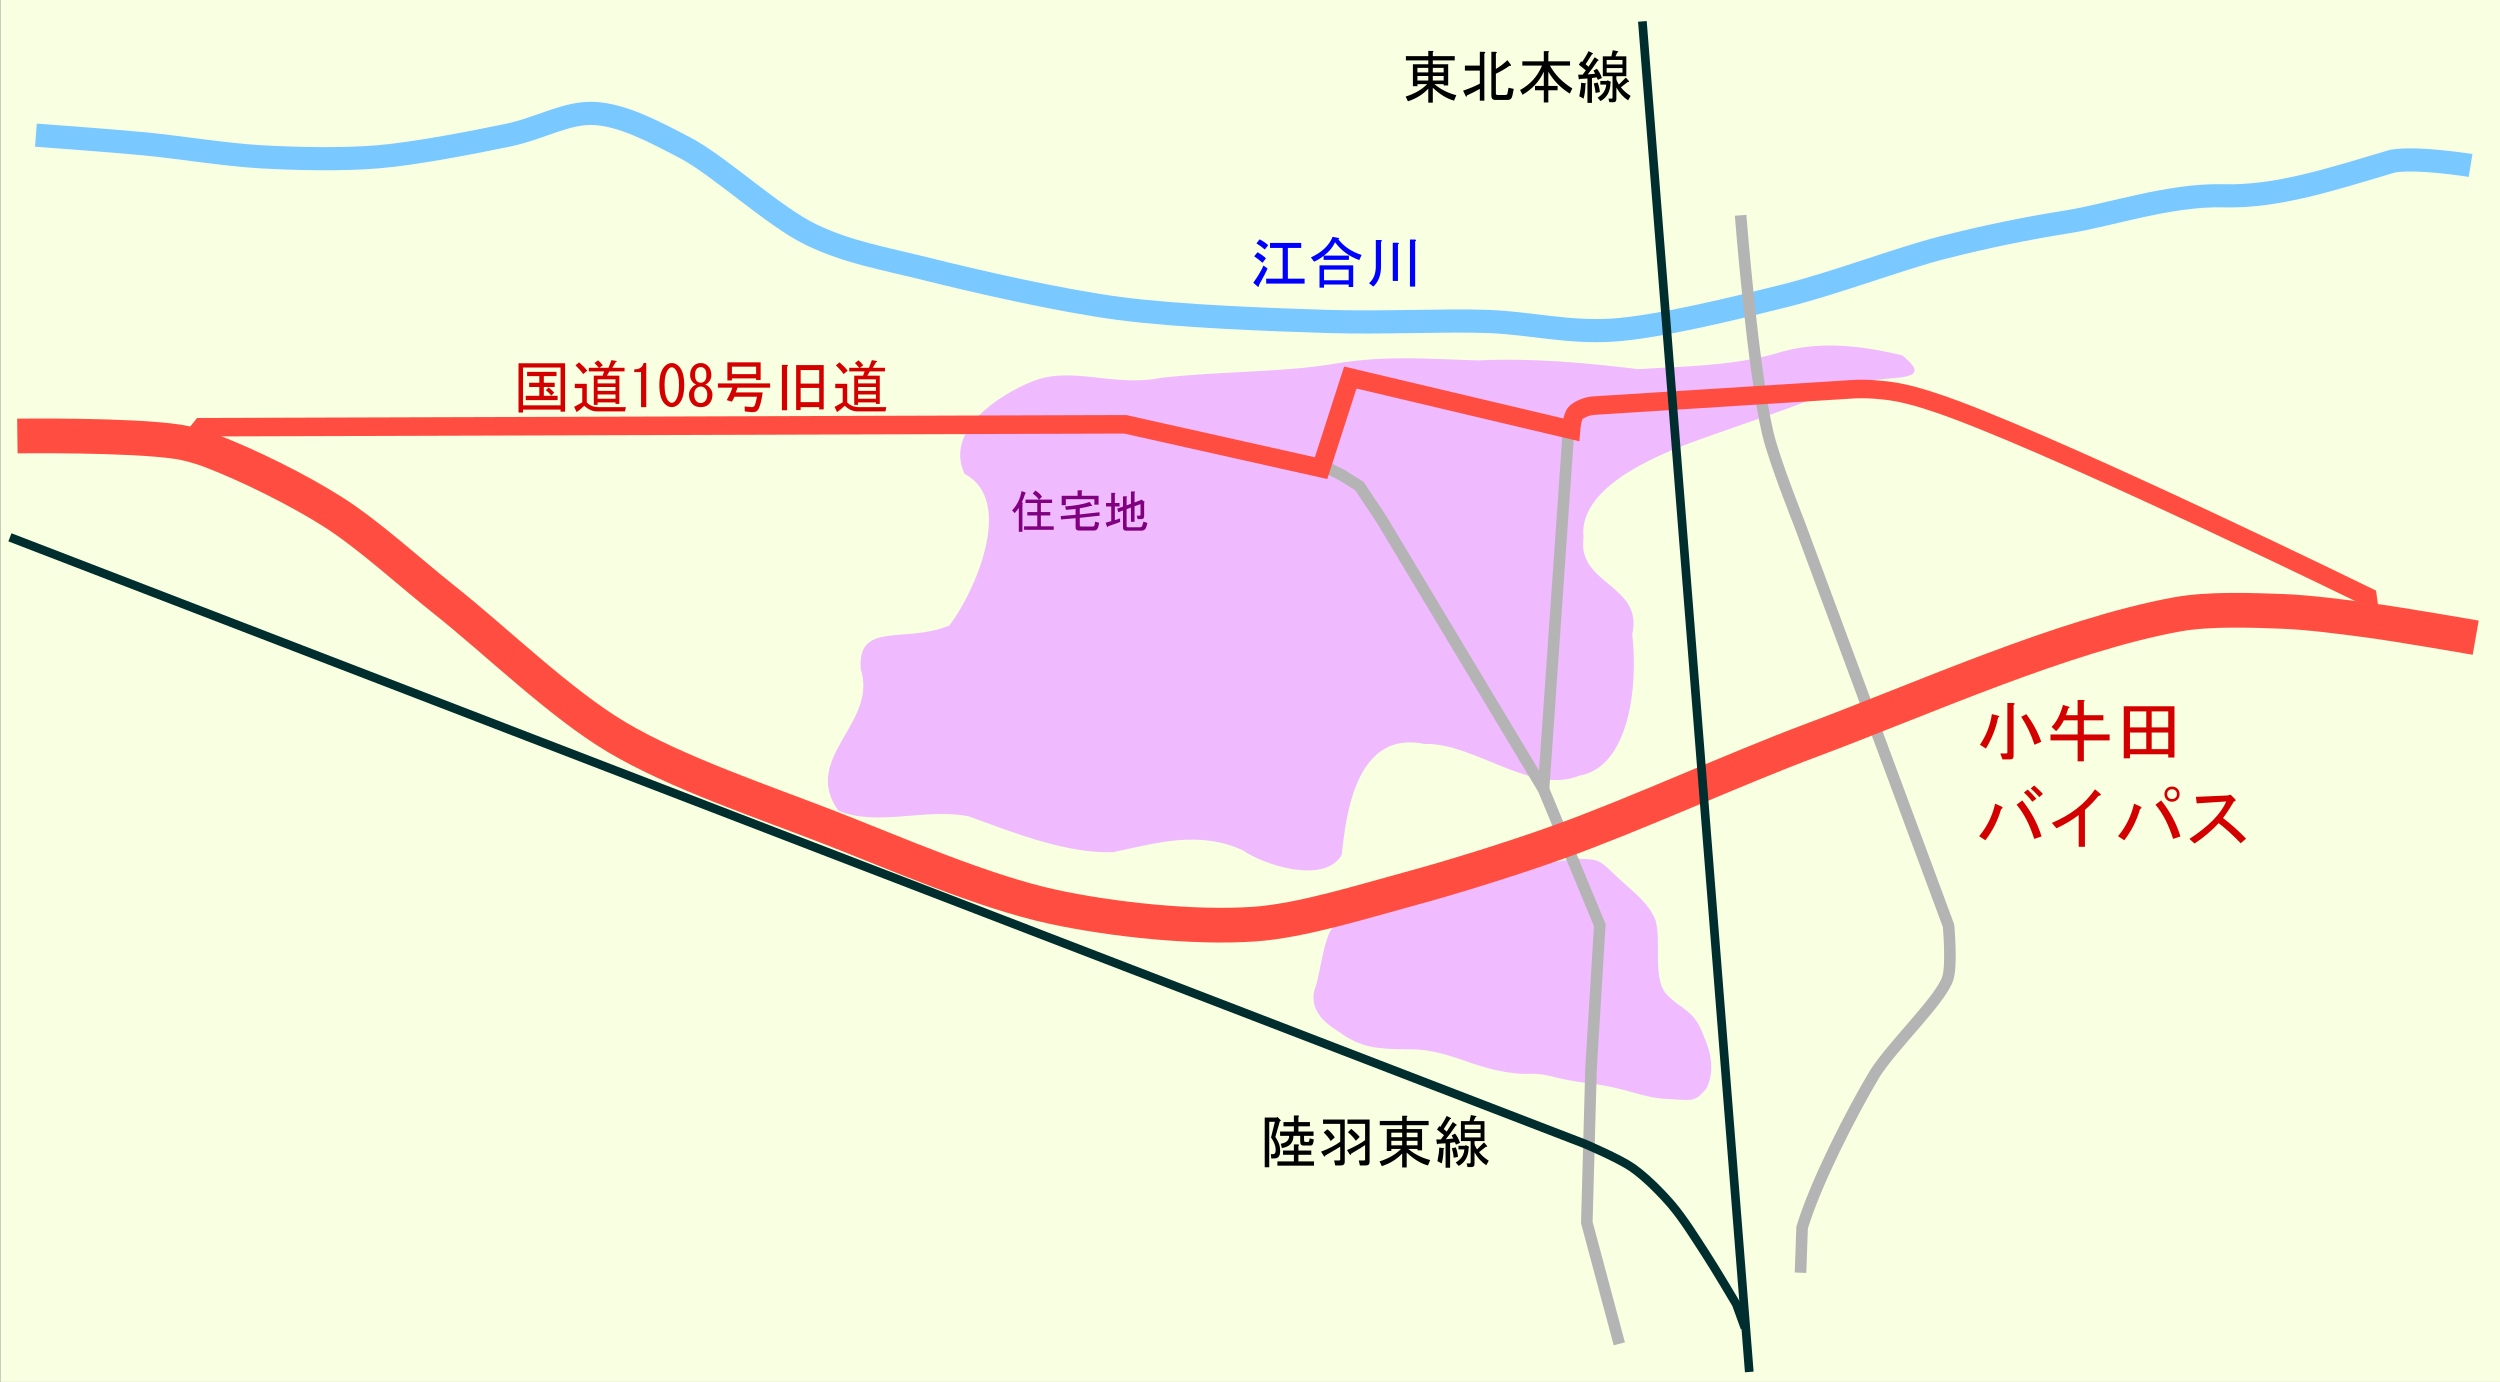 <?xml version="1.0" encoding="UTF-8" standalone="no"?>
<!-- Created with Inkscape (http://www.inkscape.org/) -->
<svg
   xmlns:dc="http://purl.org/dc/elements/1.1/"
   xmlns:cc="http://creativecommons.org/ns#"
   xmlns:rdf="http://www.w3.org/1999/02/22-rdf-syntax-ns#"
   xmlns:svg="http://www.w3.org/2000/svg"
   xmlns="http://www.w3.org/2000/svg"
   xmlns:sodipodi="http://sodipodi.sourceforge.net/DTD/sodipodi-0.dtd"
   xmlns:inkscape="http://www.inkscape.org/namespaces/inkscape"
   width="863.937"
   height="477.553"
   id="svg2"
   sodipodi:version="0.32"
   inkscape:version="0.46"
   version="1.0"
   sodipodi:docname="Kogota_bypass_map.svg"
   inkscape:output_extension="org.inkscape.output.svg.inkscape">
  <rect width="100%" height="100%" fill="#808080" stroke="none"/>
  <defs
     id="defs4">
    <inkscape:perspective
       sodipodi:type="inkscape:persp3d"
       inkscape:vp_x="0 : 526.18109 : 1"
       inkscape:vp_y="0 : 1000 : 0"
       inkscape:vp_z="744.09448 : 526.18109 : 1"
       inkscape:persp3d-origin="372.04724 : 350.78739 : 1"
       id="perspective10" />
    <inkscape:perspective
       id="perspective2390"
       inkscape:persp3d-origin="372.04724 : 350.78739 : 1"
       inkscape:vp_z="744.09448 : 526.18109 : 1"
       inkscape:vp_y="0 : 1000 : 0"
       inkscape:vp_x="0 : 526.18109 : 1"
       sodipodi:type="inkscape:persp3d" />
  </defs>
  <sodipodi:namedview
     id="base"
     pagecolor="#ffffff"
     bordercolor="#666666"
     borderopacity="1.0"
     gridtolerance="10000"
     guidetolerance="10"
     objecttolerance="10"
     inkscape:pageopacity="0.0"
     inkscape:pageshadow="2"
     inkscape:zoom="1.0284182"
     inkscape:cx="591.37031"
     inkscape:cy="334.85806"
     inkscape:document-units="px"
     inkscape:current-layer="layer1"
     showgrid="false"
     inkscape:window-width="1280"
     inkscape:window-height="975"
     inkscape:window-x="-4"
     inkscape:window-y="-4" />
  <g
     inkscape:label="Layer 1"
     inkscape:groupmode="layer"
     id="layer1"
     transform="translate(82.772,-415.811)">
    <rect
       style="opacity:1;fill:#f9ffe1;fill-opacity:1;fill-rule:nonzero;stroke:none;stroke-width:10;stroke-linecap:round;stroke-linejoin:round;stroke-miterlimit:4;stroke-dasharray:none;stroke-dashoffset:0;stroke-opacity:1"
       id="rect3223"
       width="863.798"
       height="477.553"
       x="-82.633"
       y="415.811" />
    <path
       style="fill:#efbafe;fill-opacity:1;fill-rule:evenodd;stroke:none;stroke-width:1;stroke-linecap:butt;stroke-linejoin:miter;stroke-miterlimit:4;stroke-dasharray:3, 3;stroke-dashoffset:0;stroke-opacity:1"
       d="M 346.722,709.656 C 331.328,702.553 316.147,707.351 301.832,710.306 C 285.876,710.813 268.061,703.781 252.07,697.941 C 237.265,694.885 220.251,701.635 206.884,695.912 C 193.964,677.707 220.767,665.676 214.675,647.09 C 213.468,630.287 229.785,638.323 245.268,632.005 C 253.632,621.281 268.394,588.901 250.533,579.557 C 243.565,564.331 262.638,552.143 274.159,547.551 C 287.755,542.13 302.179,549.752 318.628,546.35 C 341.151,543.954 360.436,544.533 378.421,541.505 C 396.435,538.473 411.068,539.878 427.789,540.362 C 446.445,539.48 464.898,541.132 483.321,543.378 C 498.893,542.416 514.982,542.314 530.164,538.194 C 545.142,533.32 559.652,535.119 574.595,538.595 C 588.386,549.788 565.323,544.25 553.367,549.635 C 540.682,555.35 522.618,561.272 507.094,566.786 C 493.807,571.506 462.382,582.842 464.442,601.633 C 462.196,617.969 485.237,617.791 481.286,634.964 C 483.39,652.93 480.242,680.841 463.039,683.842 C 446.544,690.728 426.474,672.327 409.581,672.92 C 386.61,668.053 382.456,695.443 380.913,711.176 C 375.107,721.548 354.109,714.815 346.722,709.656 z"
       id="path3184"
       sodipodi:nodetypes="cccccccsczcccczscccccc" />
    <path
       style="fill:#f0bcff;fill-opacity:1;fill-rule:evenodd;stroke:none;stroke-width:1px;stroke-linecap:butt;stroke-linejoin:miter;stroke-opacity:1"
       d="M 372.104,756.071 C 369.052,763.352 373.543,768.522 379.648,772.18 C 387.523,778.15 393.874,778.267 402.995,778.434 C 410.144,778.223 416.027,779.786 423.095,782.295 C 430.162,784.803 438.843,787.39 446.78,786.851 C 453.68,787.11 454.234,788.724 466.764,790.228 C 479.314,791.734 484.489,795.178 493.209,795.57 C 501.935,795.961 502.679,797.058 506.965,791.91 C 509.651,786.344 508.829,780.129 505.991,773.85 C 502.718,764.514 497.919,764.733 492.965,759.183 C 488.01,753.632 491.818,738.994 488.914,732.819 C 486.008,726.642 479.73,722.592 474.578,717.453 C 469.426,712.313 468.698,712.927 462.428,712.526 C 451.798,713.891 443.021,715.877 434.02,717.846 C 425.018,719.815 420.998,723.162 413.117,725.675 C 405.486,728.11 395.87,730.011 388.262,731.825 C 382.696,733.111 379.573,732.569 376.524,738.378 C 374.246,744.019 373.685,750.217 372.104,756.071 z"
       id="use3194"
       sodipodi:nodetypes="ccczczzcczzzczzccc" />
    <path
       style="fill:none;fill-rule:evenodd;stroke:#79c8ff;stroke-width:8;stroke-linecap:butt;stroke-linejoin:miter;stroke-miterlimit:4;stroke-dasharray:none;stroke-opacity:1"
       d="M -70.363,462.514 C -70.363,462.514 -44.615,464.393 -32.936,465.508 C -21.256,466.624 -4.66,469.327 7.485,470 C 19.63,470.672 35.057,471.063 47.906,470 C 60.755,468.936 81.6,464.848 92.819,462.514 C 104.038,460.181 113.102,454.453 122.76,455.029 C 132.419,455.604 142.729,460.978 154.199,467.005 C 165.669,473.033 184.771,490.808 197.614,496.947 C 210.457,503.086 222.116,504.945 238.035,508.924 C 253.954,512.902 283.203,519.647 303.906,522.397 C 324.61,525.148 356.667,526.292 375.766,526.889 C 394.866,527.485 416.33,526.378 431.158,526.889 C 445.986,527.399 458.917,530.89 474.573,529.883 C 490.229,528.875 517.377,522.212 534.456,517.906 C 551.535,513.6 573.718,505.179 588.351,501.438 C 602.984,497.697 617.165,494.772 631.766,492.456 C 646.368,490.139 667.142,482.968 685.661,483.473 C 704.18,483.979 723.076,477.713 744.047,471.497 C 752.597,470.016 770.994,472.994 770.994,472.994"
       id="path3201"
       sodipodi:nodetypes="czzzzzzzzzzzzzzzzcz" />
    <path
       style="fill:none;fill-rule:evenodd;stroke:#b4b4b4;stroke-width:4;stroke-linecap:butt;stroke-linejoin:miter;stroke-miterlimit:4;stroke-dasharray:none;stroke-opacity:1"
       d="M 476.819,880.198 L 465.591,838.28 L 467.054,784.907 L 470.082,735.537 L 450.62,688.573 L 394.48,595.005 L 386.994,583.777 L 381.006,580.035 L 375.018,577.041"
       id="path3207"
       sodipodi:nodetypes="ccccccccc" />
    <path
       style="fill:none;fill-rule:evenodd;stroke:#b4b4b4;stroke-width:4;stroke-linecap:butt;stroke-linejoin:miter;stroke-miterlimit:4;stroke-dasharray:none;stroke-opacity:1"
       d="M 459.342,563.534 L 450.62,688.767"
       id="path3209"
       sodipodi:nodetypes="cc" />
    <path
       style="fill:none;fill-rule:evenodd;stroke:#b4b4b4;stroke-width:4;stroke-linecap:butt;stroke-linejoin:miter;stroke-miterlimit:4;stroke-dasharray:none;stroke-opacity:1"
       d="M 539.441,855.63 L 539.99,840.032 C 544.678,824.578 556.881,800.648 565.152,786.786 C 571.942,776.296 588.264,761.005 590.403,753.662 C 591.797,748.875 590.596,735.731 590.596,735.731 L 538.947,596.503 C 538.947,596.503 530.485,575.348 528.207,565.812 C 522.9,543.597 518.737,490.21 518.737,490.21"
       id="path3211"
       sodipodi:nodetypes="cccsccsc" />
    <path
       style="fill:none;fill-rule:evenodd;stroke:#ff4e41;stroke-width:12;stroke-linecap:butt;stroke-linejoin:miter;stroke-miterlimit:4;stroke-dasharray:none;stroke-opacity:1"
       d="M 772.767,636.179 C 772.767,636.179 746.652,631.613 735.391,630.118 C 726.633,628.956 714.926,627.421 706.097,627.088 C 695.191,626.677 680.47,626.149 669.731,628.098 C 630.316,635.252 580.997,657.539 543.462,671.535 C 516.834,681.463 482.34,697.326 455.579,706.89 C 440.326,712.341 419.701,718.836 404.061,723.052 C 388.161,727.339 366.953,734.056 350.523,735.174 C 329.582,736.6 301.332,733.572 280.822,729.113 C 256.938,723.922 226.826,710.711 204.051,701.839 C 181.656,693.115 150.96,682.822 130.31,670.525 C 110.669,658.828 88.622,637.251 70.711,623.047 C 59.215,613.931 44.709,600.61 32.325,592.743 C 20.314,585.112 3.192,576.608 -10.102,571.53 C -13.329,570.296 -17.797,569.02 -21.213,568.499 C -37.701,565.985 -76.772,566.479 -76.772,566.479"
       id="path3166"
       sodipodi:nodetypes="csssssssssssssss" />
    <path
       style="fill:none;fill-rule:evenodd;stroke:#ff4e41;stroke-width:6.4;stroke-linecap:butt;stroke-linejoin:miter;stroke-miterlimit:4;stroke-dasharray:none;stroke-opacity:1"
       d="M -17.173,568.499 L -13.132,563.448 L 306.076,562.438 L 373.756,577.59 L 383.858,546.276 L 460.124,564.332 C 460.124,564.332 460.469,559.713 461.766,558.461 C 463.115,557.159 465.85,556.124 467.827,555.998 L 557.604,550.316 C 562.151,550.029 568.274,550.515 572.756,551.327 C 578.983,552.453 587.035,555.166 592.96,557.387 C 636.897,573.864 735.391,622.037 735.391,622.037 L 736.401,629.108"
       id="path3168"
       sodipodi:nodetypes="ccccccssssscc" />
    <path
       style="fill:none;fill-rule:evenodd;stroke:#002d2d;stroke-width:3;stroke-linecap:butt;stroke-linejoin:miter;stroke-miterlimit:4;stroke-dasharray:none;stroke-opacity:1"
       d="M 484.795,423.197 L 521.731,889.929"
       id="path3203"
       sodipodi:nodetypes="cc" />
    <path
       style="fill:none;fill-rule:evenodd;stroke:#002d2d;stroke-width:3;stroke-linecap:butt;stroke-linejoin:miter;stroke-miterlimit:4;stroke-dasharray:none;stroke-opacity:1"
       d="M -79.345,601.497 L 464.842,811.087 C 464.842,811.087 476.783,816.156 481.31,819.321 C 485.866,822.507 491.156,827.833 494.784,832.046 C 498.889,836.814 503.326,843.991 506.76,849.263 C 510.06,854.329 517.24,866.479 517.24,866.479 L 520.234,874.713"
       id="path3205"
       sodipodi:nodetypes="ccssscc" />
    <path
       style="font-size:20px;font-style:normal;font-variant:normal;font-weight:normal;font-stretch:normal;text-align:start;line-height:125%;writing-mode:lr-tb;text-anchor:start;fill:#0000ff;fill-opacity:1;stroke:none;stroke-width:1px;stroke-linecap:butt;stroke-linejoin:miter;stroke-opacity:1;font-family:MS Gothic;-inkscape-font-specification:MS Gothic"
       d="M 355.252,508.593 C 354.887,509.53 353.897,511.457 352.283,514.374 C 352.335,515.051 352.101,515.129 351.58,514.608 L 350.33,513.515 C 351.944,511.275 353.116,509.296 353.845,507.577 L 355.252,508.593 z M 356.111,501.483 L 356.111,499.765 L 366.892,499.765 L 366.892,501.483 L 362.283,501.483 L 362.283,512.108 L 368.064,512.108 L 368.064,513.827 L 354.783,513.827 L 354.783,512.108 L 360.486,512.108 L 360.486,501.483 L 356.111,501.483 z M 354.314,502.03 C 353.481,501.301 352.517,500.598 351.424,499.921 L 352.517,498.515 C 353.715,499.14 354.705,499.817 355.486,500.546 L 354.314,502.03 z M 353.533,506.64 C 352.856,506.015 351.892,505.259 350.642,504.374 L 351.814,502.968 C 353.064,503.697 354.028,504.4 354.705,505.077 L 353.533,506.64 z M 379.705,498.515 C 381.736,501.067 384.418,502.864 387.752,503.905 L 386.97,505.702 C 383.429,504.4 380.642,502.343 378.611,499.53 C 377.674,501.457 376.371,502.994 374.705,504.14 L 383.377,504.14 L 383.377,505.624 L 374.627,505.624 L 374.627,504.218 C 373.689,504.999 372.595,505.676 371.345,506.249 L 370.252,504.765 C 374.054,502.994 376.554,500.624 377.752,497.655 L 379.783,498.046 C 380.147,498.098 380.121,498.254 379.705,498.515 L 379.705,498.515 z M 374.783,515.233 L 373.22,515.233 L 373.22,507.499 L 384.861,507.499 L 384.861,514.999 L 383.299,514.999 L 383.299,514.14 L 374.783,514.14 L 374.783,515.233 z M 374.783,512.655 L 383.299,512.655 L 383.299,508.983 L 374.783,508.983 L 374.783,512.655 z M 392.674,498.749 L 394.392,498.749 C 394.913,498.853 394.939,499.061 394.47,499.374 L 394.47,507.89 C 394.47,510.91 393.585,513.228 391.814,514.843 L 390.33,513.671 C 391.892,512.369 392.674,510.416 392.674,507.811 L 392.674,498.749 z M 404.47,498.593 L 406.189,498.593 C 406.71,498.697 406.736,498.905 406.267,499.218 L 406.267,514.843 L 404.47,514.843 L 404.47,498.593 z M 400.252,499.686 C 400.772,499.791 400.799,499.999 400.33,500.311 L 400.33,512.89 L 398.533,512.89 L 398.533,499.686 L 400.252,499.686 L 400.252,499.686 z"
       id="text3225" />
    <path
       style="font-size:20px;font-style:normal;font-variant:normal;font-weight:normal;font-stretch:normal;text-align:start;line-height:100%;writing-mode:lr-tb;text-anchor:start;fill:#000000;fill-opacity:1;stroke:none;stroke-width:1px;stroke-linecap:butt;stroke-linejoin:miter;stroke-opacity:1;font-family:MS Gothic;-inkscape-font-specification:MS Gothic"
       d="M 412.369,436.682 L 412.369,438.01 L 417.681,438.01 L 417.681,445.354 L 416.119,445.354 L 416.119,444.885 L 412.916,444.885 C 415.103,446.708 417.629,447.984 420.494,448.713 L 419.713,450.588 C 417.317,449.963 414.869,448.479 412.369,446.135 L 412.369,451.291 L 410.806,451.291 L 410.806,446.448 C 408.983,448.427 406.64,449.885 403.775,450.823 L 402.994,449.182 C 406.119,448.193 408.593,446.76 410.416,444.885 L 407.056,444.885 L 407.056,445.588 L 405.494,445.588 L 405.494,438.01 L 410.806,438.01 L 410.806,436.682 L 403.072,436.682 L 403.072,435.198 L 410.806,435.198 L 410.806,433.401 L 412.291,433.401 C 412.707,433.453 412.733,433.609 412.369,433.87 L 412.369,435.198 L 419.947,435.198 L 419.947,436.682 L 412.369,436.682 z M 412.369,443.635 L 416.119,443.635 L 416.119,442.073 L 412.369,442.073 L 412.369,443.635 z M 412.369,440.823 L 416.119,440.823 L 416.119,439.26 L 412.369,439.26 L 412.369,440.823 z M 407.056,443.635 L 410.806,443.635 L 410.806,442.073 L 407.056,442.073 L 407.056,443.635 z M 407.056,440.823 L 410.806,440.823 L 410.806,439.26 L 407.056,439.26 L 407.056,440.823 z M 422.838,447.151 C 424.973,446.422 426.9,445.614 428.619,444.729 L 428.619,440.198 L 423.463,440.198 L 423.463,438.479 L 428.619,438.479 L 428.619,433.713 L 430.103,433.713 C 430.624,433.818 430.65,434.026 430.181,434.338 L 430.181,450.588 L 428.619,450.588 L 428.619,446.526 C 427.265,447.307 425.78,448.062 424.166,448.791 C 424.114,449.26 423.983,449.364 423.775,449.104 L 422.838,447.151 z M 434.166,439.651 C 435.572,438.818 436.9,437.802 438.15,436.604 L 439.322,438.166 C 439.53,438.531 439.374,438.661 438.853,438.557 C 437.395,439.599 435.832,440.51 434.166,441.291 L 434.166,448.01 C 434.166,448.427 434.348,448.635 434.713,448.635 L 437.369,448.635 C 437.838,448.635 438.098,448.479 438.15,448.166 L 438.541,446.135 L 440.338,446.526 L 439.869,448.87 C 439.661,449.859 439.114,450.354 438.228,450.354 L 434.009,450.354 C 433.072,450.354 432.603,449.859 432.603,448.87 L 432.603,433.713 L 434.088,433.713 C 434.608,433.818 434.634,434.026 434.166,434.338 L 434.166,439.651 z M 459.713,448.166 C 456.536,446.187 454.062,443.661 452.291,440.588 L 452.291,445.51 L 455.494,445.51 L 455.494,446.995 L 452.291,446.995 L 452.291,451.213 L 450.728,451.213 L 450.728,446.995 L 447.681,446.995 L 447.681,445.51 L 450.728,445.51 L 450.728,440.588 C 449.218,443.922 446.77,446.578 443.384,448.557 L 442.525,446.916 C 446.067,444.989 448.593,442.177 450.103,438.479 L 443.306,438.479 L 443.306,436.995 L 450.728,436.995 L 450.728,433.479 L 452.213,433.479 C 452.629,433.531 452.655,433.687 452.291,433.948 L 452.291,436.995 L 459.791,436.995 L 459.791,438.479 L 452.838,438.479 C 454.608,441.656 457.187,444.286 460.572,446.37 L 459.713,448.166 z M 475.494,435.276 L 479.244,435.276 L 479.244,442.151 L 475.806,442.151 L 475.806,443.088 C 475.806,443.453 476.093,444.104 476.666,445.041 L 479.088,442.62 L 480.181,443.87 C 480.233,444.13 480.103,444.208 479.791,444.104 L 477.369,445.979 C 478.202,447.073 479.322,448.062 480.728,448.948 L 479.869,450.51 C 478.254,449.469 476.9,447.984 475.806,446.057 L 475.806,449.963 C 475.806,450.745 475.494,451.135 474.869,451.135 L 473.384,451.135 L 473.072,449.885 L 474.166,449.885 C 474.374,449.885 474.478,449.781 474.478,449.573 L 474.478,442.151 L 472.759,442.151 L 471.119,442.151 L 471.119,435.276 L 474.088,435.276 L 474.556,433.166 L 476.197,433.479 C 476.614,433.635 476.588,433.791 476.119,433.948 L 475.494,435.276 z M 473.931,444.104 L 473.775,444.495 C 473.723,447.411 472.577,449.495 470.338,450.745 L 469.322,449.573 C 471.197,448.427 472.187,446.916 472.291,445.041 L 470.259,445.041 L 470.259,443.791 L 472.525,443.791 L 472.759,443.557 L 473.931,444.104 z M 467.369,434.573 C 466.275,436.344 465.546,437.489 465.181,438.01 L 466.197,438.87 L 468.306,435.588 L 469.556,436.448 C 469.765,436.656 469.687,436.786 469.322,436.838 C 467.916,438.922 466.77,440.484 465.884,441.526 L 468.463,441.291 L 467.916,440.198 L 469.088,439.573 C 469.869,440.562 470.442,441.63 470.806,442.776 L 469.4,443.401 L 469.009,442.541 L 467.369,442.776 L 467.369,451.37 L 465.806,451.37 L 465.806,442.932 L 463.228,443.088 C 462.968,443.401 462.812,443.297 462.759,442.776 L 462.603,441.604 L 464.166,441.604 L 465.259,440.12 L 462.838,438.166 L 463.619,436.995 L 464.009,437.229 C 465.051,435.614 465.78,434.364 466.197,433.479 L 467.603,434.182 C 467.812,434.39 467.733,434.521 467.369,434.573 L 467.369,434.573 z M 462.994,449.104 C 463.411,447.125 463.619,445.562 463.619,444.416 L 465.025,444.573 C 465.442,444.677 465.468,444.807 465.103,444.963 C 465.103,446.682 464.895,448.323 464.478,449.885 L 462.994,449.104 z M 472.447,438.088 L 477.916,438.088 L 477.916,436.526 L 472.447,436.526 L 472.447,438.088 z M 477.916,440.901 L 477.916,439.338 L 472.447,439.338 L 472.447,440.901 L 477.916,440.901 z M 469.322,444.338 C 469.687,445.12 469.947,446.213 470.103,447.62 L 468.619,447.932 C 468.567,447.047 468.358,445.953 467.994,444.651 L 469.322,444.338 z"
       id="text3229" />
    <path
       style="font-size:20px;font-style:normal;font-variant:normal;font-weight:normal;font-stretch:normal;text-align:start;line-height:100%;writing-mode:lr-tb;text-anchor:start;fill:#000000;fill-opacity:1;stroke:none;stroke-width:1px;stroke-linecap:butt;stroke-linejoin:miter;stroke-opacity:1;font-family:MS Gothic;-inkscape-font-specification:MS Gothic"
       d="M 366.547,808.329 L 364.203,808.329 C 364.203,810.725 362.875,812.131 360.219,812.547 L 359.828,811.063 C 361.756,810.751 362.719,809.839 362.719,808.329 L 359.594,808.329 L 359.594,806.844 L 364.36,806.844 L 364.36,805.047 L 360.766,805.047 L 360.766,803.563 L 364.36,803.563 L 364.36,801.297 L 365.844,801.297 C 366.261,801.35 366.287,801.506 365.922,801.766 L 365.922,803.563 L 369.907,803.563 L 369.907,805.047 L 365.922,805.047 L 365.922,806.844 L 371.157,806.844 L 371.157,808.329 L 367.875,808.329 L 367.875,809.813 C 367.875,810.23 368.032,810.438 368.344,810.438 L 369.282,810.438 C 369.49,810.438 369.62,810.282 369.672,809.969 L 369.828,809.188 L 371.235,809.579 L 371.157,810.204 C 371.052,811.193 370.714,811.688 370.141,811.688 L 367.719,811.688 C 366.938,811.688 366.547,811.271 366.547,810.438 L 366.547,808.329 z M 364.36,814.891 L 360.61,814.891 L 360.61,813.407 L 364.36,813.407 L 364.36,811.297 L 365.844,811.297 C 366.261,811.35 366.287,811.506 365.922,811.766 L 365.922,813.407 L 370.375,813.407 L 370.375,814.891 L 365.922,814.891 L 365.922,817.157 L 371.313,817.157 L 371.313,818.641 L 358.657,818.641 L 358.657,817.157 L 364.36,817.157 L 364.36,814.891 z M 358.032,812.547 C 357.927,811.506 357.407,810.282 356.469,808.876 L 357.797,803.485 L 355.844,803.485 L 355.844,819.188 L 354.282,819.188 L 354.282,802.001 L 358.422,802.001 L 358.657,801.766 L 359.75,802.86 C 359.959,803.068 359.881,803.199 359.516,803.251 L 357.953,808.719 C 358.839,810.021 359.36,811.193 359.516,812.235 C 359.672,813.329 359.646,814.214 359.438,814.891 C 359.177,815.725 358.578,816.141 357.641,816.141 L 356.547,816.141 L 356.391,814.657 L 357.172,814.657 C 357.901,814.657 358.188,813.954 358.032,812.547 L 358.032,812.547 z M 382.719,813.251 C 385.532,812.001 387.615,810.855 388.969,809.813 L 388.969,804.188 L 382.875,804.188 L 382.875,802.704 L 390.532,802.704 L 390.532,817.313 C 390.532,818.146 390.089,818.563 389.203,818.563 L 387.172,818.563 L 386.782,816.844 L 388.657,816.844 C 388.865,816.844 388.969,816.74 388.969,816.532 L 388.969,811.532 C 388.5,811.896 386.886,812.886 384.125,814.501 C 384.177,814.969 384.021,815.047 383.657,814.735 L 382.719,813.251 z M 373.735,813.797 C 376.495,812.756 378.709,811.61 380.375,810.36 L 380.375,804.188 L 374.438,804.188 L 374.438,802.704 L 381.938,802.704 L 381.938,817.313 C 381.938,818.146 381.469,818.563 380.532,818.563 L 378.657,818.563 L 378.266,816.844 L 380.063,816.844 C 380.271,816.844 380.375,816.74 380.375,816.532 L 380.375,812.079 C 379.75,812.495 378.032,813.511 375.219,815.126 C 375.167,815.542 375.011,815.62 374.75,815.36 L 373.735,813.797 z M 384.203,805.907 C 385.506,807.001 386.469,807.938 387.094,808.719 L 385.766,810.047 C 384.985,808.902 384.073,807.912 383.032,807.079 L 384.203,805.907 z M 377.094,810.126 C 376.573,809.24 375.766,808.251 374.672,807.157 L 375.922,806.063 C 376.756,806.636 377.615,807.574 378.5,808.876 L 377.094,810.126 z M 403.344,804.657 L 403.344,805.985 L 408.657,805.985 L 408.657,813.329 L 407.094,813.329 L 407.094,812.86 L 403.891,812.86 C 406.078,814.683 408.605,815.959 411.469,816.688 L 410.688,818.563 C 408.292,817.938 405.844,816.454 403.344,814.11 L 403.344,819.266 L 401.782,819.266 L 401.782,814.422 C 399.959,816.402 397.615,817.86 394.75,818.797 L 393.969,817.157 C 397.094,816.167 399.568,814.735 401.391,812.86 L 398.032,812.86 L 398.032,813.563 L 396.469,813.563 L 396.469,805.985 L 401.782,805.985 L 401.782,804.657 L 394.047,804.657 L 394.047,803.172 L 401.782,803.172 L 401.782,801.376 L 403.266,801.376 C 403.683,801.428 403.709,801.584 403.344,801.844 L 403.344,803.172 L 410.922,803.172 L 410.922,804.657 L 403.344,804.657 z M 403.344,811.61 L 407.094,811.61 L 407.094,810.047 L 403.344,810.047 L 403.344,811.61 z M 403.344,808.797 L 407.094,808.797 L 407.094,807.235 L 403.344,807.235 L 403.344,808.797 z M 398.032,811.61 L 401.782,811.61 L 401.782,810.047 L 398.032,810.047 L 398.032,811.61 z M 398.032,808.797 L 401.782,808.797 L 401.782,807.235 L 398.032,807.235 L 398.032,808.797 z M 426.469,803.251 L 430.219,803.251 L 430.219,810.126 L 426.782,810.126 L 426.782,811.063 C 426.782,811.428 427.068,812.079 427.641,813.016 L 430.063,810.594 L 431.157,811.844 C 431.209,812.105 431.078,812.183 430.766,812.079 L 428.344,813.954 C 429.177,815.047 430.297,816.037 431.703,816.922 L 430.844,818.485 C 429.23,817.443 427.875,815.959 426.782,814.032 L 426.782,817.938 C 426.782,818.719 426.469,819.11 425.844,819.11 L 424.36,819.11 L 424.047,817.86 L 425.141,817.86 C 425.349,817.86 425.453,817.756 425.453,817.547 L 425.453,810.126 L 423.735,810.126 L 422.094,810.126 L 422.094,803.251 L 425.063,803.251 L 425.532,801.141 L 427.172,801.454 C 427.589,801.61 427.563,801.766 427.094,801.922 L 426.469,803.251 z M 424.907,812.079 L 424.75,812.469 C 424.698,815.386 423.552,817.469 421.313,818.719 L 420.297,817.547 C 422.172,816.402 423.162,814.891 423.266,813.016 L 421.235,813.016 L 421.235,811.766 L 423.5,811.766 L 423.735,811.532 L 424.907,812.079 z M 418.344,802.547 C 417.25,804.318 416.521,805.464 416.157,805.985 L 417.172,806.844 L 419.282,803.563 L 420.532,804.422 C 420.74,804.631 420.662,804.761 420.297,804.813 C 418.891,806.896 417.745,808.459 416.86,809.501 L 419.438,809.266 L 418.891,808.172 L 420.063,807.547 C 420.844,808.537 421.417,809.605 421.782,810.751 L 420.375,811.376 L 419.985,810.516 L 418.344,810.751 L 418.344,819.344 L 416.782,819.344 L 416.782,810.907 L 414.203,811.063 C 413.943,811.376 413.787,811.271 413.735,810.751 L 413.578,809.579 L 415.141,809.579 L 416.235,808.094 L 413.813,806.141 L 414.594,804.969 L 414.985,805.204 C 416.026,803.589 416.756,802.339 417.172,801.454 L 418.578,802.157 C 418.787,802.365 418.709,802.495 418.344,802.547 L 418.344,802.547 z M 413.969,817.079 C 414.386,815.1 414.594,813.537 414.594,812.391 L 416,812.547 C 416.417,812.652 416.443,812.782 416.078,812.938 C 416.078,814.657 415.87,816.297 415.453,817.86 L 413.969,817.079 z M 423.422,806.063 L 428.891,806.063 L 428.891,804.501 L 423.422,804.501 L 423.422,806.063 z M 428.891,808.876 L 428.891,807.313 L 423.422,807.313 L 423.422,808.876 L 428.891,808.876 z M 420.297,812.313 C 420.662,813.094 420.922,814.188 421.078,815.594 L 419.594,815.907 C 419.542,815.021 419.334,813.928 418.969,812.626 L 420.297,812.313 z"
       id="text3233" />
    <path
       style="font-size:24px;font-style:normal;font-variant:normal;font-weight:normal;font-stretch:normal;text-align:start;line-height:125%;writing-mode:lr-tb;text-anchor:start;fill:#d40000;fill-opacity:1;stroke:none;stroke-width:1px;stroke-linecap:butt;stroke-linejoin:miter;stroke-opacity:1;font-family:MS Gothic;-inkscape-font-specification:MS Gothic"
       d="M 601.45,673.185 C 603.638,669.935 605.013,666.404 605.575,662.591 L 607.825,663.154 C 608.325,663.341 608.294,663.529 607.732,663.716 C 606.982,667.466 605.575,671.06 603.513,674.497 L 601.45,673.185 z M 617.482,662.591 C 619.732,665.591 621.45,668.779 622.638,672.154 L 620.294,673.185 C 619.169,669.685 617.638,666.466 615.7,663.529 L 617.482,662.591 L 617.482,662.591 z M 610.544,676.185 C 610.794,676.185 610.919,676.06 610.919,675.81 L 610.919,658.747 L 612.982,658.747 C 613.607,658.872 613.638,659.122 613.075,659.497 L 613.075,677.029 C 613.075,677.841 612.669,678.247 611.857,678.247 L 609.232,678.247 L 608.482,676.185 L 610.544,676.185 L 610.544,676.185 z M 626.2,666.997 C 627.888,665.372 629.2,662.841 630.138,659.404 L 632.294,660.06 C 632.544,660.31 632.45,660.466 632.013,660.529 C 631.763,661.341 631.482,662.154 631.169,662.966 L 635.2,662.966 L 635.2,657.716 L 637.263,657.716 C 637.763,657.779 637.794,657.966 637.357,658.279 L 637.357,662.966 L 644.107,662.966 L 644.107,664.747 L 637.357,664.747 L 637.357,669.622 L 646.263,669.622 L 646.263,671.685 L 637.357,671.685 L 637.357,678.904 L 635.2,678.904 L 635.2,671.685 L 625.825,671.685 L 625.825,669.622 L 635.2,669.622 L 635.2,664.747 L 630.419,664.747 C 629.794,666.06 628.919,667.31 627.794,668.497 L 626.2,666.997 z M 658.919,668.966 L 653.294,668.966 L 653.294,674.685 L 658.919,674.685 L 658.919,668.966 z M 658.919,667.185 L 658.919,661.654 L 653.294,661.654 L 653.294,667.185 L 658.919,667.185 z M 660.794,661.654 L 660.794,667.185 L 666.513,667.185 L 666.513,661.654 L 660.794,661.654 z M 666.513,674.685 L 666.513,668.966 L 660.794,668.966 L 660.794,674.685 L 666.513,674.685 z M 668.669,677.591 L 666.513,677.591 L 666.513,676.466 L 653.294,676.466 L 653.294,677.872 L 651.138,677.872 L 651.138,659.872 L 668.669,659.872 L 668.669,677.591 z M 616.075,692.404 C 619.2,696.341 621.419,700.497 622.732,704.872 L 620.2,705.716 C 618.638,700.779 616.607,696.841 614.107,693.904 L 616.075,692.404 z M 608.95,694.56 C 609.45,694.872 609.388,695.154 608.763,695.404 C 607.638,699.341 605.825,702.935 603.325,706.185 L 601.169,704.779 C 603.919,701.466 605.763,697.716 606.7,693.529 L 608.95,694.56 z M 620.2,687.247 C 621.013,687.935 622.013,688.904 623.2,690.154 L 621.982,691.279 C 620.857,690.029 619.857,689.029 618.982,688.279 L 620.2,687.247 L 620.2,687.247 z M 617.95,688.654 C 618.888,689.529 619.888,690.591 620.95,691.841 L 619.544,692.872 C 618.607,691.622 617.638,690.56 616.638,689.685 L 617.95,688.654 L 617.95,688.654 z M 626.294,700.185 C 632.857,697.435 637.825,693.56 641.2,688.56 L 642.982,690.06 C 643.482,690.435 643.263,690.716 642.325,690.904 C 641.138,692.466 639.607,694.06 637.732,695.685 L 637.732,708.435 L 635.575,708.435 L 635.575,697.466 C 633.388,699.154 630.825,700.685 627.888,702.06 L 626.294,700.185 z M 667.825,692.872 C 667.075,692.872 666.45,692.622 665.95,692.122 C 665.45,691.622 665.2,690.997 665.2,690.247 C 665.2,689.497 665.45,688.872 665.95,688.372 C 666.45,687.872 667.075,687.622 667.825,687.622 C 668.575,687.622 669.2,687.872 669.7,688.372 C 670.2,688.872 670.45,689.497 670.45,690.247 C 670.45,690.997 670.2,691.622 669.7,692.122 C 669.2,692.622 668.575,692.872 667.825,692.872 L 667.825,692.872 z M 667.825,691.935 C 668.325,691.935 668.732,691.779 669.044,691.466 C 669.357,691.154 669.513,690.747 669.513,690.247 C 669.513,689.747 669.357,689.341 669.044,689.029 C 668.732,688.716 668.325,688.56 667.825,688.56 C 667.325,688.56 666.919,688.716 666.607,689.029 C 666.294,689.341 666.138,689.747 666.138,690.247 C 666.138,690.747 666.294,691.154 666.607,691.466 C 666.919,691.779 667.325,691.935 667.825,691.935 L 667.825,691.935 z M 664.075,692.404 C 667.2,696.341 669.419,700.497 670.732,704.872 L 668.2,705.716 C 666.638,700.779 664.607,696.841 662.107,693.904 L 664.075,692.404 z M 656.95,694.56 C 657.45,694.872 657.388,695.154 656.763,695.404 C 655.638,699.341 653.825,702.935 651.325,706.185 L 649.169,704.779 C 651.919,701.466 653.763,697.716 654.7,693.529 L 656.95,694.56 z M 685.45,698.497 C 688.138,700.56 690.794,702.935 693.419,705.622 L 691.544,707.216 C 688.919,704.466 686.388,702.154 683.95,700.279 C 681.513,702.904 678.732,705.247 675.607,707.31 L 673.825,705.716 C 680.45,701.404 684.7,697.091 686.575,692.779 L 676.357,693.435 L 676.075,691.185 L 686.95,690.716 L 688.075,690.435 L 689.575,691.935 C 690.013,692.372 689.888,692.654 689.2,692.779 C 688.013,694.841 686.763,696.747 685.45,698.497 L 685.45,698.497 z"
       id="text3237" />
    <path
       style="font-size:16px;font-style:normal;font-variant:normal;font-weight:normal;font-stretch:normal;text-align:start;line-height:125%;writing-mode:lr-tb;text-anchor:start;fill:#800080;fill-opacity:1;stroke:none;stroke-width:1px;stroke-linecap:butt;stroke-linejoin:miter;stroke-opacity:1;font-family:MS Gothic;-inkscape-font-specification:MS Gothic"
       d="M 274.991,585.329 C 275.991,585.913 276.762,586.621 277.304,587.454 L 276.366,588.454 L 280.804,588.454 L 280.804,589.642 L 276.929,589.642 L 276.929,592.767 L 280.179,592.767 L 280.179,593.954 L 276.929,593.954 L 276.929,597.704 L 281.366,597.704 L 281.366,598.892 L 271.116,598.892 L 271.116,597.704 L 275.679,597.704 L 275.679,593.954 L 272.241,593.954 L 272.241,592.767 L 275.679,592.767 L 275.679,589.642 L 271.616,589.642 L 271.616,588.454 L 276.241,588.454 C 275.699,587.663 274.991,586.975 274.116,586.392 L 274.991,585.329 z M 271.616,586.017 C 271.783,586.183 271.741,586.308 271.491,586.392 C 271.199,587.433 270.804,588.454 270.304,589.454 L 270.679,589.517 C 270.804,589.642 270.762,589.767 270.554,589.892 L 270.554,599.579 L 269.304,599.579 L 269.304,591.329 C 268.887,591.954 268.408,592.558 267.866,593.142 L 266.991,592.204 C 268.741,590.288 269.824,588.058 270.241,585.517 L 271.616,586.017 z M 285.304,590.829 C 288.929,590.538 291.762,590.017 293.804,589.267 L 294.616,590.517 C 294.699,590.725 294.554,590.767 294.179,590.642 C 293.262,590.933 291.991,591.204 290.366,591.454 L 290.366,593.579 L 297.179,592.829 L 297.241,594.017 L 290.366,594.767 L 290.366,597.267 C 290.366,597.6 290.512,597.767 290.804,597.767 L 294.804,597.767 C 295.22,597.767 295.449,597.579 295.491,597.204 L 295.679,596.079 L 297.054,596.454 L 296.866,597.517 C 296.658,598.6 296.158,599.142 295.366,599.142 L 290.054,599.142 C 289.304,599.142 288.929,598.788 288.929,598.079 L 288.929,594.892 L 283.866,595.329 L 283.804,594.142 L 288.929,593.704 L 288.929,591.704 C 288.054,591.788 286.949,591.892 285.616,592.017 L 285.304,590.829 z M 285.554,588.329 L 285.554,590.392 L 284.116,590.392 L 284.116,587.142 L 289.616,587.142 L 289.616,585.267 L 290.991,585.267 C 291.324,585.308 291.345,585.433 291.054,585.642 L 291.054,587.142 L 296.866,587.142 L 296.866,590.204 L 295.429,590.204 L 295.429,588.329 L 285.554,588.329 z M 304.304,596.204 L 300.116,597.704 C 300.074,597.996 299.97,598.058 299.804,597.892 L 299.304,596.454 L 301.241,595.892 L 301.241,590.829 L 299.429,590.829 L 299.429,589.642 L 301.241,589.642 L 301.241,586.142 L 302.429,586.142 C 302.762,586.183 302.783,586.308 302.491,586.517 L 302.491,589.642 L 304.116,589.642 L 304.116,590.829 L 302.491,590.829 L 302.491,595.579 L 304.304,594.954 L 304.304,596.204 z M 311.179,598.017 C 311.595,598.017 311.866,597.808 311.991,597.392 L 312.366,596.079 L 313.741,596.517 L 313.429,597.704 C 313.179,598.704 312.574,599.204 311.616,599.204 L 306.429,599.204 C 305.679,599.204 305.304,598.85 305.304,598.142 L 305.304,592.204 L 303.679,592.829 L 303.304,591.579 L 305.304,590.892 L 305.304,587.329 L 306.491,587.329 C 306.824,587.371 306.845,587.496 306.554,587.704 L 306.554,590.454 L 308.054,589.892 L 308.054,585.642 L 309.241,585.642 C 309.574,585.683 309.595,585.808 309.304,586.017 L 309.304,589.454 L 311.429,588.642 L 311.554,588.392 L 312.866,589.267 L 312.616,589.454 L 312.616,594.204 C 312.616,594.871 312.283,595.204 311.616,595.204 L 310.366,595.204 L 310.054,594.017 L 311.116,594.017 C 311.283,594.017 311.366,593.933 311.366,593.767 L 311.366,590.017 L 309.304,590.767 L 309.304,596.142 L 308.054,596.142 L 308.054,591.204 L 306.554,591.767 L 306.554,597.517 C 306.554,597.85 306.699,598.017 306.991,598.017 L 311.179,598.017 L 311.179,598.017 z"
       id="text3245" />
    <path
       style="font-size:20px;font-style:normal;font-variant:normal;font-weight:normal;font-stretch:normal;text-align:start;line-height:125%;writing-mode:lr-tb;text-anchor:start;fill:#d40000;fill-opacity:1;stroke:none;stroke-width:1px;stroke-linecap:butt;stroke-linejoin:miter;stroke-opacity:1;font-family:MS Gothic;-inkscape-font-specification:MS Gothic"
       d="M 110.943,542.829 L 97.974,542.829 L 97.974,555.876 L 110.943,555.876 L 110.943,542.829 z M 96.412,541.344 L 112.506,541.344 L 112.506,558.063 L 110.943,558.063 L 110.943,557.36 L 97.974,557.36 L 97.974,558.376 L 96.412,558.376 L 96.412,541.344 z M 106.803,549.704 C 107.48,550.225 108.131,550.823 108.756,551.501 L 107.74,552.516 C 107.219,551.839 106.594,551.214 105.865,550.641 L 106.803,549.704 z M 108.912,549.547 L 105.162,549.547 L 105.162,552.594 L 109.928,552.594 L 109.928,554.079 L 98.912,554.079 L 98.912,552.594 L 103.599,552.594 L 103.599,549.547 L 100.084,549.547 L 100.084,548.063 L 103.599,548.063 L 103.599,545.797 L 99.381,545.797 L 99.381,544.313 L 109.537,544.313 L 109.537,545.797 L 105.162,545.797 L 105.162,548.063 L 108.912,548.063 L 108.912,549.547 z M 123.599,557.985 C 121.985,557.985 120.5,557.334 119.146,556.032 C 118.053,557.073 117.167,557.803 116.49,558.219 L 115.631,556.422 L 118.443,554.86 L 118.443,549.938 L 115.865,549.938 L 115.865,548.454 L 120.006,548.454 L 120.006,554.86 C 120.995,555.954 122.349,556.501 124.068,556.501 L 133.521,556.501 L 133.209,557.985 L 123.599,557.985 L 123.599,557.985 z M 118.756,545.094 C 118.079,544.105 117.193,543.089 116.099,542.047 L 117.349,541.032 C 118.547,542.073 119.485,543.037 120.162,543.922 L 118.756,545.094 z M 127.818,544.157 L 126.959,545.641 L 131.256,545.641 L 131.256,555.407 L 129.928,555.407 L 129.928,554.86 L 123.756,554.86 L 123.756,555.719 L 122.428,555.719 L 122.428,545.641 L 125.474,545.641 L 126.021,544.157 L 120.709,544.157 L 120.709,542.907 L 124.146,542.907 C 123.834,542.49 123.339,541.943 122.662,541.266 L 123.912,540.329 C 124.485,540.797 125.032,541.37 125.553,542.047 L 124.381,542.907 L 127.506,542.907 L 128.521,540.251 L 130.24,540.563 C 130.448,540.771 130.37,540.902 130.006,540.954 L 128.834,542.907 L 133.053,542.907 L 133.053,544.157 L 127.818,544.157 z M 129.928,552.126 L 123.756,552.126 L 123.756,553.61 L 129.928,553.61 L 129.928,552.126 z M 129.928,549.547 L 123.756,549.547 L 123.756,550.876 L 129.928,550.876 L 129.928,549.547 z M 129.928,546.891 L 123.756,546.891 L 123.756,548.297 L 129.928,548.297 L 129.928,546.891 z M 138.756,556.501 L 138.756,550.407 L 138.756,544.391 L 136.412,544.391 L 136.412,543.454 C 138.235,543.454 139.303,542.725 139.615,541.266 L 140.553,541.266 L 140.553,556.501 L 138.756,556.501 z M 145.084,548.844 C 145.084,545.771 145.709,543.61 146.959,542.36 C 147.688,541.631 148.495,541.266 149.381,541.266 C 150.266,541.266 151.073,541.631 151.803,542.36 C 153.053,543.61 153.678,545.771 153.678,548.844 C 153.678,551.969 153.053,554.157 151.803,555.407 C 151.073,556.136 150.266,556.501 149.381,556.501 C 148.495,556.501 147.688,556.136 146.959,555.407 C 145.709,554.157 145.084,551.969 145.084,548.844 L 145.084,548.844 z M 151.881,548.844 C 151.881,546.084 151.386,544.209 150.396,543.219 C 150.084,542.907 149.745,542.751 149.381,542.751 C 149.016,542.751 148.678,542.907 148.365,543.219 C 147.375,544.261 146.881,546.136 146.881,548.844 C 146.881,551.657 147.375,553.558 148.365,554.547 C 148.678,554.86 149.016,555.016 149.381,555.016 C 149.745,555.016 150.084,554.86 150.396,554.547 C 151.386,553.558 151.881,551.657 151.881,548.844 L 151.881,548.844 z M 159.381,549.391 C 158.808,549.391 158.313,549.6 157.896,550.016 C 157.375,550.537 157.115,551.24 157.115,552.126 C 157.115,553.167 157.375,553.948 157.896,554.469 C 158.313,554.886 158.808,555.094 159.381,555.094 C 159.954,555.094 160.448,554.886 160.865,554.469 C 161.386,553.948 161.646,553.167 161.646,552.126 C 161.646,551.24 161.386,550.537 160.865,550.016 C 160.448,549.6 159.954,549.391 159.381,549.391 L 159.381,549.391 z M 160.943,548.688 C 161.412,548.844 161.829,549.105 162.193,549.469 C 163.026,550.303 163.443,551.188 163.443,552.126 C 163.443,553.532 163.026,554.652 162.193,555.485 C 161.516,556.162 160.579,556.501 159.381,556.501 C 158.183,556.501 157.245,556.162 156.568,555.485 C 155.735,554.652 155.318,553.532 155.318,552.126 C 155.318,551.188 155.735,550.303 156.568,549.469 C 156.933,549.105 157.349,548.844 157.818,548.688 C 157.402,548.532 157.063,548.323 156.803,548.063 C 156.073,547.334 155.709,546.475 155.709,545.485 L 155.709,545.407 C 155.709,544.105 156.099,543.063 156.881,542.282 C 157.558,541.605 158.391,541.266 159.381,541.266 C 160.37,541.266 161.204,541.605 161.881,542.282 C 162.662,543.063 163.053,544.105 163.053,545.407 L 163.053,545.485 C 163.053,546.475 162.688,547.334 161.959,548.063 C 161.698,548.323 161.36,548.532 160.943,548.688 L 160.943,548.688 z M 159.381,542.672 C 158.86,542.672 158.417,542.855 158.053,543.219 C 157.636,543.636 157.428,544.365 157.428,545.407 L 157.428,545.485 C 157.428,546.422 157.636,547.1 158.053,547.516 C 158.417,547.881 158.86,548.063 159.381,548.063 C 159.901,548.063 160.344,547.881 160.709,547.516 C 161.125,547.1 161.334,546.422 161.334,545.485 L 161.334,545.407 C 161.334,544.365 161.125,543.636 160.709,543.219 C 160.344,542.855 159.901,542.672 159.381,542.672 L 159.381,542.672 z M 168.365,554.079 C 169.25,552.516 169.901,551.084 170.318,549.782 L 165.318,549.782 L 165.318,548.297 L 183.365,548.297 L 183.365,549.782 L 172.115,549.782 C 171.907,550.407 171.698,550.954 171.49,551.422 L 180.787,551.422 C 180.37,554.547 179.797,556.605 179.068,557.594 C 178.651,558.115 177.87,558.323 176.724,558.219 L 174.615,557.985 L 174.537,556.266 L 176.959,556.501 C 177.48,556.553 177.87,556.292 178.131,555.719 C 178.235,555.459 178.469,554.521 178.834,552.907 L 171.021,552.907 C 170.813,553.428 170.526,554.001 170.162,554.626 L 168.365,554.079 z M 170.162,542.516 L 170.162,545.094 L 178.521,545.094 L 178.521,542.516 L 170.162,542.516 z M 178.521,547.126 L 178.521,546.579 L 170.162,546.579 L 170.162,547.282 L 168.599,547.282 L 168.599,541.032 L 180.084,541.032 L 180.084,547.126 L 178.521,547.126 z M 193.912,548.376 L 200.318,548.376 L 200.318,543.688 L 193.912,543.688 L 193.912,548.376 z M 200.318,557.282 L 200.318,556.501 L 193.912,556.501 L 193.912,557.516 L 192.349,557.516 L 192.349,541.969 L 201.881,541.969 L 201.881,557.282 L 200.318,557.282 z M 187.428,557.594 L 187.428,541.891 L 189.146,541.891 C 189.667,541.995 189.693,542.204 189.224,542.516 L 189.224,557.594 L 187.428,557.594 z M 193.912,554.782 L 200.318,554.782 L 200.318,549.86 L 193.912,549.86 L 193.912,554.782 z M 213.599,557.985 C 211.985,557.985 210.5,557.334 209.146,556.032 C 208.053,557.073 207.167,557.803 206.49,558.219 L 205.631,556.422 L 208.443,554.86 L 208.443,549.938 L 205.865,549.938 L 205.865,548.454 L 210.006,548.454 L 210.006,554.86 C 210.995,555.954 212.349,556.501 214.068,556.501 L 223.521,556.501 L 223.209,557.985 L 213.599,557.985 L 213.599,557.985 z M 208.756,545.094 C 208.079,544.105 207.193,543.089 206.099,542.047 L 207.349,541.032 C 208.547,542.073 209.485,543.037 210.162,543.922 L 208.756,545.094 z M 217.818,544.157 L 216.959,545.641 L 221.256,545.641 L 221.256,555.407 L 219.928,555.407 L 219.928,554.86 L 213.756,554.86 L 213.756,555.719 L 212.428,555.719 L 212.428,545.641 L 215.474,545.641 L 216.021,544.157 L 210.709,544.157 L 210.709,542.907 L 214.146,542.907 C 213.834,542.49 213.339,541.943 212.662,541.266 L 213.912,540.329 C 214.485,540.797 215.032,541.37 215.553,542.047 L 214.381,542.907 L 217.506,542.907 L 218.521,540.251 L 220.24,540.563 C 220.448,540.771 220.37,540.902 220.006,540.954 L 218.834,542.907 L 223.053,542.907 L 223.053,544.157 L 217.818,544.157 z M 219.928,552.126 L 213.756,552.126 L 213.756,553.61 L 219.928,553.61 L 219.928,552.126 z M 219.928,549.547 L 213.756,549.547 L 213.756,550.876 L 219.928,550.876 L 219.928,549.547 z M 219.928,546.891 L 213.756,546.891 L 213.756,548.297 L 219.928,548.297 L 219.928,546.891 z"
       id="text3255" />
  </g>
</svg>
